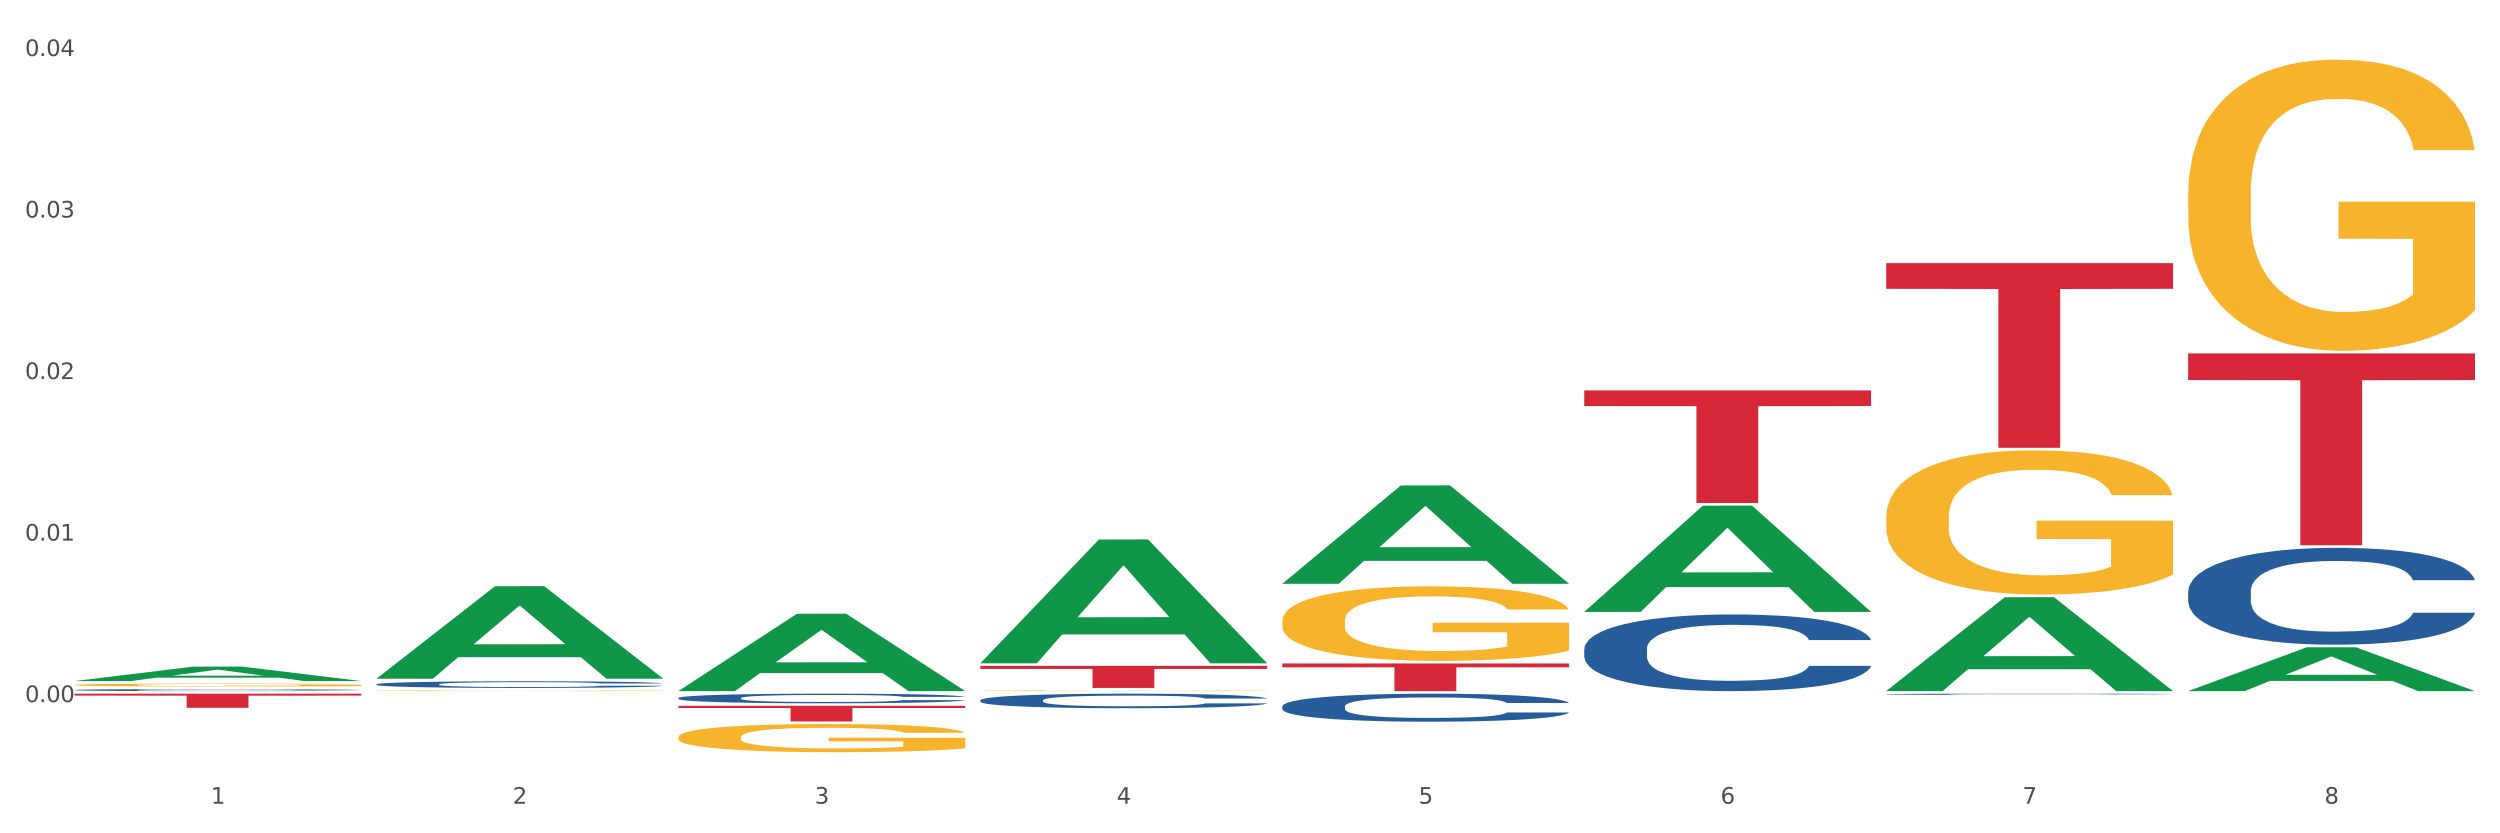 <?xml version="1.0" encoding="utf-8" standalone="no"?>
<!DOCTYPE svg PUBLIC "-//W3C//DTD SVG 1.1//EN"
  "http://www.w3.org/Graphics/SVG/1.1/DTD/svg11.dtd">
<svg xmlns:xlink="http://www.w3.org/1999/xlink" width="1080pt" height="360pt" viewBox="0 0 1080 360" xmlns="http://www.w3.org/2000/svg" version="1.1">
 <rect x="0" y="0" width="1080" height="360" fill="#333333" stroke="none"/>
 <defs>
  <style type="text/css">*{stroke-linejoin: round; stroke-linecap: butt}</style>
 </defs>
 <g id="figure_1">
  <g id="patch_1">
   <path d="M 0 360 
L 1080 360 
L 1080 0 
L 0 0 
z
" style="fill: #ffffff; stroke: #ffffff; stroke-linejoin: miter"/>
  </g>
  <g id="axes_1">
   <g id="matplotlib.axis_1">
    <g id="xtick_1">
     <g id="text_1">
      <!-- 1 -->
      <g style="fill: #4d4d4d" transform="translate(91.082 347.204) scale(0.096 -0.096)">
       <defs>
        <path id="DejaVuSans-31" d="M 794 531 
L 1825 531 
L 1825 4091 
L 703 3866 
L 703 4441 
L 1819 4666 
L 2450 4666 
L 2450 531 
L 3481 531 
L 3481 0 
L 794 0 
L 794 531 
z
" transform="scale(0.016)"/>
       </defs>
       <use xlink:href="#DejaVuSans-31"/>
      </g>
     </g>
    </g>
    <g id="xtick_2">
     <g id="text_2">
      <!-- 2 -->
      <g style="fill: #4d4d4d" transform="translate(221.525 347.204) scale(0.096 -0.096)">
       <defs>
        <path id="DejaVuSans-32" d="M 1228 531 
L 3431 531 
L 3431 0 
L 469 0 
L 469 531 
Q 828 903 1448 1529 
Q 2069 2156 2228 2338 
Q 2531 2678 2651 2914 
Q 2772 3150 2772 3378 
Q 2772 3750 2511 3984 
Q 2250 4219 1831 4219 
Q 1534 4219 1204 4116 
Q 875 4013 500 3803 
L 500 4441 
Q 881 4594 1212 4672 
Q 1544 4750 1819 4750 
Q 2544 4750 2975 4387 
Q 3406 4025 3406 3419 
Q 3406 3131 3298 2873 
Q 3191 2616 2906 2266 
Q 2828 2175 2409 1742 
Q 1991 1309 1228 531 
z
" transform="scale(0.016)"/>
       </defs>
       <use xlink:href="#DejaVuSans-32"/>
      </g>
     </g>
    </g>
    <g id="xtick_3">
     <g id="text_3">
      <!-- 3 -->
      <g style="fill: #4d4d4d" transform="translate(351.968 347.204) scale(0.096 -0.096)">
       <defs>
        <path id="DejaVuSans-33" d="M 2597 2516 
Q 3050 2419 3304 2112 
Q 3559 1806 3559 1356 
Q 3559 666 3084 287 
Q 2609 -91 1734 -91 
Q 1441 -91 1130 -33 
Q 819 25 488 141 
L 488 750 
Q 750 597 1062 519 
Q 1375 441 1716 441 
Q 2309 441 2620 675 
Q 2931 909 2931 1356 
Q 2931 1769 2642 2001 
Q 2353 2234 1838 2234 
L 1294 2234 
L 1294 2753 
L 1863 2753 
Q 2328 2753 2575 2939 
Q 2822 3125 2822 3475 
Q 2822 3834 2567 4026 
Q 2313 4219 1838 4219 
Q 1578 4219 1281 4162 
Q 984 4106 628 3988 
L 628 4550 
Q 988 4650 1302 4700 
Q 1616 4750 1894 4750 
Q 2613 4750 3031 4423 
Q 3450 4097 3450 3541 
Q 3450 3153 3228 2886 
Q 3006 2619 2597 2516 
z
" transform="scale(0.016)"/>
       </defs>
       <use xlink:href="#DejaVuSans-33"/>
      </g>
     </g>
    </g>
    <g id="xtick_4">
     <g id="text_4">
      <!-- 4 -->
      <g style="fill: #4d4d4d" transform="translate(482.412 347.204) scale(0.096 -0.096)">
       <defs>
        <path id="DejaVuSans-34" d="M 2419 4116 
L 825 1625 
L 2419 1625 
L 2419 4116 
z
M 2253 4666 
L 3047 4666 
L 3047 1625 
L 3713 1625 
L 3713 1100 
L 3047 1100 
L 3047 0 
L 2419 0 
L 2419 1100 
L 313 1100 
L 313 1709 
L 2253 4666 
z
" transform="scale(0.016)"/>
       </defs>
       <use xlink:href="#DejaVuSans-34"/>
      </g>
     </g>
    </g>
    <g id="xtick_5">
     <g id="text_5">
      <!-- 5 -->
      <g style="fill: #4d4d4d" transform="translate(612.855 347.204) scale(0.096 -0.096)">
       <defs>
        <path id="DejaVuSans-35" d="M 691 4666 
L 3169 4666 
L 3169 4134 
L 1269 4134 
L 1269 2991 
Q 1406 3038 1543 3061 
Q 1681 3084 1819 3084 
Q 2600 3084 3056 2656 
Q 3513 2228 3513 1497 
Q 3513 744 3044 326 
Q 2575 -91 1722 -91 
Q 1428 -91 1123 -41 
Q 819 9 494 109 
L 494 744 
Q 775 591 1075 516 
Q 1375 441 1709 441 
Q 2250 441 2565 725 
Q 2881 1009 2881 1497 
Q 2881 1984 2565 2268 
Q 2250 2553 1709 2553 
Q 1456 2553 1204 2497 
Q 953 2441 691 2322 
L 691 4666 
z
" transform="scale(0.016)"/>
       </defs>
       <use xlink:href="#DejaVuSans-35"/>
      </g>
     </g>
    </g>
    <g id="xtick_6">
     <g id="text_6">
      <!-- 6 -->
      <g style="fill: #4d4d4d" transform="translate(743.299 347.204) scale(0.096 -0.096)">
       <defs>
        <path id="DejaVuSans-36" d="M 2113 2584 
Q 1688 2584 1439 2293 
Q 1191 2003 1191 1497 
Q 1191 994 1439 701 
Q 1688 409 2113 409 
Q 2538 409 2786 701 
Q 3034 994 3034 1497 
Q 3034 2003 2786 2293 
Q 2538 2584 2113 2584 
z
M 3366 4563 
L 3366 3988 
Q 3128 4100 2886 4159 
Q 2644 4219 2406 4219 
Q 1781 4219 1451 3797 
Q 1122 3375 1075 2522 
Q 1259 2794 1537 2939 
Q 1816 3084 2150 3084 
Q 2853 3084 3261 2657 
Q 3669 2231 3669 1497 
Q 3669 778 3244 343 
Q 2819 -91 2113 -91 
Q 1303 -91 875 529 
Q 447 1150 447 2328 
Q 447 3434 972 4092 
Q 1497 4750 2381 4750 
Q 2619 4750 2861 4703 
Q 3103 4656 3366 4563 
z
" transform="scale(0.016)"/>
       </defs>
       <use xlink:href="#DejaVuSans-36"/>
      </g>
     </g>
    </g>
    <g id="xtick_7">
     <g id="text_7">
      <!-- 7 -->
      <g style="fill: #4d4d4d" transform="translate(873.742 347.204) scale(0.096 -0.096)">
       <defs>
        <path id="DejaVuSans-37" d="M 525 4666 
L 3525 4666 
L 3525 4397 
L 1831 0 
L 1172 0 
L 2766 4134 
L 525 4134 
L 525 4666 
z
" transform="scale(0.016)"/>
       </defs>
       <use xlink:href="#DejaVuSans-37"/>
      </g>
     </g>
    </g>
    <g id="xtick_8">
     <g id="text_8">
      <!-- 8 -->
      <g style="fill: #4d4d4d" transform="translate(1004.185 347.204) scale(0.096 -0.096)">
       <defs>
        <path id="DejaVuSans-38" d="M 2034 2216 
Q 1584 2216 1326 1975 
Q 1069 1734 1069 1313 
Q 1069 891 1326 650 
Q 1584 409 2034 409 
Q 2484 409 2743 651 
Q 3003 894 3003 1313 
Q 3003 1734 2745 1975 
Q 2488 2216 2034 2216 
z
M 1403 2484 
Q 997 2584 770 2862 
Q 544 3141 544 3541 
Q 544 4100 942 4425 
Q 1341 4750 2034 4750 
Q 2731 4750 3128 4425 
Q 3525 4100 3525 3541 
Q 3525 3141 3298 2862 
Q 3072 2584 2669 2484 
Q 3125 2378 3379 2068 
Q 3634 1759 3634 1313 
Q 3634 634 3220 271 
Q 2806 -91 2034 -91 
Q 1263 -91 848 271 
Q 434 634 434 1313 
Q 434 1759 690 2068 
Q 947 2378 1403 2484 
z
M 1172 3481 
Q 1172 3119 1398 2916 
Q 1625 2713 2034 2713 
Q 2441 2713 2670 2916 
Q 2900 3119 2900 3481 
Q 2900 3844 2670 4047 
Q 2441 4250 2034 4250 
Q 1625 4250 1398 4047 
Q 1172 3844 1172 3481 
z
" transform="scale(0.016)"/>
       </defs>
       <use xlink:href="#DejaVuSans-38"/>
      </g>
     </g>
    </g>
    <g id="xtick_9"/>
    <g id="xtick_10"/>
    <g id="xtick_11"/>
    <g id="xtick_12"/>
    <g id="xtick_13"/>
    <g id="xtick_14"/>
    <g id="xtick_15"/>
   </g>
   <g id="matplotlib.axis_2">
    <g id="ytick_1">
     <g id="text_9">
      <!-- 0.00 -->
      <g style="fill: #4d4d4d" transform="translate(10.8 303.312) scale(0.096 -0.096)">
       <defs>
        <path id="DejaVuSans-30" d="M 2034 4250 
Q 1547 4250 1301 3770 
Q 1056 3291 1056 2328 
Q 1056 1369 1301 889 
Q 1547 409 2034 409 
Q 2525 409 2770 889 
Q 3016 1369 3016 2328 
Q 3016 3291 2770 3770 
Q 2525 4250 2034 4250 
z
M 2034 4750 
Q 2819 4750 3233 4129 
Q 3647 3509 3647 2328 
Q 3647 1150 3233 529 
Q 2819 -91 2034 -91 
Q 1250 -91 836 529 
Q 422 1150 422 2328 
Q 422 3509 836 4129 
Q 1250 4750 2034 4750 
z
" transform="scale(0.016)"/>
        <path id="DejaVuSans-2e" d="M 684 794 
L 1344 794 
L 1344 0 
L 684 0 
L 684 794 
z
" transform="scale(0.016)"/>
       </defs>
       <use xlink:href="#DejaVuSans-30"/>
       <use xlink:href="#DejaVuSans-2e" transform="translate(63.623 0)"/>
       <use xlink:href="#DejaVuSans-30" transform="translate(95.41 0)"/>
       <use xlink:href="#DejaVuSans-30" transform="translate(159.033 0)"/>
      </g>
     </g>
    </g>
    <g id="ytick_2">
     <g id="text_10">
      <!-- 0.01 -->
      <g style="fill: #4d4d4d" transform="translate(10.8 233.533) scale(0.096 -0.096)">
       <use xlink:href="#DejaVuSans-30"/>
       <use xlink:href="#DejaVuSans-2e" transform="translate(63.623 0)"/>
       <use xlink:href="#DejaVuSans-30" transform="translate(95.41 0)"/>
       <use xlink:href="#DejaVuSans-31" transform="translate(159.033 0)"/>
      </g>
     </g>
    </g>
    <g id="ytick_3">
     <g id="text_11">
      <!-- 0.02 -->
      <g style="fill: #4d4d4d" transform="translate(10.8 163.754) scale(0.096 -0.096)">
       <use xlink:href="#DejaVuSans-30"/>
       <use xlink:href="#DejaVuSans-2e" transform="translate(63.623 0)"/>
       <use xlink:href="#DejaVuSans-30" transform="translate(95.41 0)"/>
       <use xlink:href="#DejaVuSans-32" transform="translate(159.033 0)"/>
      </g>
     </g>
    </g>
    <g id="ytick_4">
     <g id="text_12">
      <!-- 0.03 -->
      <g style="fill: #4d4d4d" transform="translate(10.8 93.975) scale(0.096 -0.096)">
       <use xlink:href="#DejaVuSans-30"/>
       <use xlink:href="#DejaVuSans-2e" transform="translate(63.623 0)"/>
       <use xlink:href="#DejaVuSans-30" transform="translate(95.41 0)"/>
       <use xlink:href="#DejaVuSans-33" transform="translate(159.033 0)"/>
      </g>
     </g>
    </g>
    <g id="ytick_5">
     <g id="text_13">
      <!-- 0.04 -->
      <g style="fill: #4d4d4d" transform="translate(10.8 24.196) scale(0.096 -0.096)">
       <use xlink:href="#DejaVuSans-30"/>
       <use xlink:href="#DejaVuSans-2e" transform="translate(63.623 0)"/>
       <use xlink:href="#DejaVuSans-30" transform="translate(95.41 0)"/>
       <use xlink:href="#DejaVuSans-34" transform="translate(159.033 0)"/>
      </g>
     </g>
    </g>
    <g id="ytick_6"/>
    <g id="ytick_7"/>
    <g id="ytick_8"/>
    <g id="ytick_9"/>
    <g id="ytick_10"/>
   </g>
   <g id="PolyCollection_1">
    <path d="M 32.175 294.205 
L 32.303 294.199 
L 83.404 287.987 
L 104.611 287.981 
L 156.096 294.217 
L 131.567 294.217 
L 120.453 292.765 
L 67.691 292.765 
L 67.307 292.788 
L 56.576 294.217 
L 32.175 294.217 
L 32.175 294.205 
L 74.334 291.898 
L 113.81 291.892 
L 94.263 289.31 
L 94.008 289.299 
L 93.752 289.316 
L 74.206 291.892 
L 74.334 291.898 
L 32.175 294.205 
z
" clip-path="url(#p61434391f9)" style="fill: #109648"/>
    <path d="M 423.505 298.422 
L 423.651 298.421 
L 423.651 298.412 
L 423.944 298.405 
L 425.407 298.386 
L 427.602 298.37 
L 429.211 298.362 
L 430.82 298.355 
L 432.722 298.349 
L 435.063 298.342 
L 439.306 298.332 
L 441.94 298.326 
L 445.158 298.321 
L 451.011 298.313 
L 455.254 298.308 
L 459.643 298.305 
L 466.812 298.3 
L 471.494 298.298 
L 476.468 298.297 
L 482.467 298.296 
L 487.002 298.295 
L 496.951 298.296 
L 505.437 298.298 
L 509.533 298.3 
L 514.8 298.303 
L 517.58 298.305 
L 522.115 298.309 
L 526.797 298.314 
L 530.016 298.319 
L 534.844 298.327 
L 538.502 298.336 
L 541.867 298.346 
L 543.622 298.353 
L 544.939 298.36 
L 546.11 298.368 
L 547.28 298.38 
L 520.945 298.38 
L 519.921 298.371 
L 518.312 298.363 
L 515.971 298.355 
L 513.922 298.35 
L 510.411 298.344 
L 507.192 298.34 
L 503.827 298.337 
L 499.731 298.334 
L 496.512 298.333 
L 491.976 298.332 
L 483.052 298.333 
L 477.053 298.334 
L 472.957 298.337 
L 470.323 298.339 
L 467.982 298.342 
L 465.349 298.345 
L 462.276 298.35 
L 460.082 298.355 
L 457.887 298.361 
L 456.131 298.367 
L 454.522 298.374 
L 453.205 298.382 
L 452.181 298.389 
L 451.303 298.399 
L 450.572 298.415 
L 450.572 298.449 
L 450.864 298.457 
L 451.596 298.467 
L 452.474 298.475 
L 453.937 298.484 
L 455.254 298.49 
L 457.741 298.499 
L 460.521 298.507 
L 462.715 298.511 
L 464.91 298.515 
L 468.714 298.521 
L 472.957 298.525 
L 476.614 298.528 
L 481.589 298.531 
L 484.954 298.532 
L 487.88 298.532 
L 495.049 298.532 
L 500.17 298.531 
L 505.875 298.53 
L 510.265 298.527 
L 513.922 298.525 
L 518.019 298.52 
L 520.652 298.516 
L 520.652 298.464 
L 488.465 298.463 
L 488.465 298.429 
L 547.426 298.429 
L 547.426 298.531 
L 544.939 298.536 
L 542.159 298.541 
L 539.233 298.545 
L 534.844 298.55 
L 529.577 298.555 
L 524.895 298.559 
L 519.921 298.562 
L 514.069 298.564 
L 506.461 298.567 
L 501.779 298.568 
L 495.927 298.569 
L 489.05 298.569 
L 483.052 298.568 
L 477.2 298.567 
L 471.055 298.565 
L 465.056 298.562 
L 460.521 298.558 
L 455.985 298.554 
L 451.157 298.549 
L 447.353 298.544 
L 444.427 298.54 
L 441.208 298.534 
L 437.697 298.526 
L 435.063 298.52 
L 432.722 298.513 
L 430.235 298.504 
L 428.48 298.496 
L 426.724 298.486 
L 425.7 298.479 
L 424.529 298.468 
L 423.651 298.452 
L 423.505 298.422 
z
" clip-path="url(#p61434391f9)" style="fill: #f7b32b"/>
    <path d="M 553.949 268.189 
L 554.095 268.16 
L 554.095 267.101 
L 554.388 266.188 
L 555.851 263.982 
L 558.045 262.157 
L 559.655 261.186 
L 561.264 260.392 
L 563.166 259.597 
L 565.507 258.773 
L 569.75 257.567 
L 572.383 256.949 
L 575.602 256.302 
L 581.454 255.36 
L 585.697 254.83 
L 590.086 254.389 
L 597.255 253.859 
L 601.937 253.624 
L 606.911 253.447 
L 612.91 253.33 
L 617.445 253.3 
L 627.394 253.389 
L 635.88 253.653 
L 639.977 253.859 
L 645.244 254.213 
L 648.023 254.448 
L 652.559 254.919 
L 657.241 255.537 
L 660.459 256.066 
L 665.287 257.067 
L 668.945 258.067 
L 672.31 259.303 
L 674.066 260.156 
L 675.383 260.951 
L 676.553 261.863 
L 677.724 263.305 
L 651.388 263.305 
L 650.364 262.275 
L 648.755 261.304 
L 646.414 260.362 
L 644.366 259.774 
L 640.854 259.038 
L 637.636 258.567 
L 634.271 258.214 
L 630.174 257.92 
L 626.955 257.773 
L 622.42 257.655 
L 613.495 257.685 
L 607.497 257.92 
L 603.4 258.214 
L 600.767 258.479 
L 598.426 258.773 
L 595.792 259.185 
L 592.72 259.803 
L 590.525 260.362 
L 588.331 261.069 
L 586.575 261.775 
L 584.965 262.599 
L 583.649 263.481 
L 582.625 264.394 
L 581.747 265.512 
L 581.015 267.365 
L 581.015 271.397 
L 581.308 272.309 
L 582.039 273.515 
L 582.917 274.427 
L 584.38 275.516 
L 585.697 276.252 
L 588.184 277.311 
L 590.964 278.194 
L 593.159 278.753 
L 595.353 279.224 
L 599.157 279.871 
L 603.4 280.401 
L 607.058 280.724 
L 612.032 281.019 
L 615.397 281.136 
L 618.323 281.195 
L 625.492 281.195 
L 630.613 281.107 
L 636.319 280.901 
L 640.708 280.636 
L 644.366 280.312 
L 648.462 279.783 
L 651.096 279.283 
L 651.096 273.133 
L 618.908 273.103 
L 618.908 269.013 
L 677.87 269.013 
L 677.87 281.019 
L 675.383 281.637 
L 672.603 282.196 
L 669.677 282.696 
L 665.287 283.314 
L 660.02 283.902 
L 655.339 284.314 
L 650.364 284.667 
L 644.512 284.991 
L 636.904 285.285 
L 632.222 285.403 
L 626.37 285.491 
L 619.494 285.521 
L 613.495 285.462 
L 607.643 285.315 
L 601.498 285.05 
L 595.5 284.667 
L 590.964 284.285 
L 586.429 283.814 
L 581.6 283.196 
L 577.796 282.608 
L 574.87 282.078 
L 571.652 281.401 
L 568.14 280.518 
L 565.507 279.724 
L 563.166 278.9 
L 560.679 277.841 
L 558.923 276.929 
L 557.167 275.781 
L 556.143 274.928 
L 554.973 273.604 
L 554.095 271.75 
L 553.949 268.189 
z
" clip-path="url(#p61434391f9)" style="fill: #f7b32b"/>
    <path d="M 814.835 223.346 
L 814.982 223.289 
L 814.982 221.24 
L 815.274 219.476 
L 816.737 215.207 
L 818.932 211.679 
L 820.541 209.801 
L 822.151 208.264 
L 824.053 206.727 
L 826.394 205.134 
L 830.636 202.8 
L 833.27 201.605 
L 836.489 200.353 
L 842.341 198.532 
L 846.584 197.508 
L 850.973 196.654 
L 858.142 195.629 
L 862.824 195.174 
L 867.798 194.833 
L 873.797 194.605 
L 878.332 194.548 
L 888.281 194.719 
L 896.767 195.231 
L 900.863 195.629 
L 906.13 196.312 
L 908.91 196.768 
L 913.446 197.678 
L 918.127 198.873 
L 921.346 199.898 
L 926.174 201.833 
L 929.832 203.768 
L 933.197 206.158 
L 934.953 207.809 
L 936.269 209.345 
L 937.44 211.11 
L 938.61 213.898 
L 912.275 213.898 
L 911.251 211.906 
L 909.642 210.028 
L 907.301 208.207 
L 905.253 207.069 
L 901.741 205.646 
L 898.522 204.735 
L 895.157 204.052 
L 891.061 203.483 
L 887.842 203.199 
L 883.307 202.971 
L 874.382 203.028 
L 868.383 203.483 
L 864.287 204.052 
L 861.653 204.565 
L 859.312 205.134 
L 856.679 205.931 
L 853.606 207.126 
L 851.412 208.207 
L 849.217 209.573 
L 847.462 210.939 
L 845.852 212.532 
L 844.536 214.24 
L 843.511 216.004 
L 842.634 218.167 
L 841.902 221.752 
L 841.902 229.549 
L 842.195 231.314 
L 842.926 233.647 
L 843.804 235.411 
L 845.267 237.517 
L 846.584 238.94 
L 849.071 240.989 
L 851.851 242.696 
L 854.045 243.777 
L 856.24 244.688 
L 860.044 245.94 
L 864.287 246.964 
L 867.944 247.59 
L 872.919 248.16 
L 876.284 248.387 
L 879.21 248.501 
L 886.379 248.501 
L 891.5 248.33 
L 897.206 247.932 
L 901.595 247.42 
L 905.253 246.794 
L 909.349 245.769 
L 911.983 244.802 
L 911.983 232.907 
L 879.795 232.85 
L 879.795 224.939 
L 938.757 224.939 
L 938.757 248.16 
L 936.269 249.355 
L 933.49 250.436 
L 930.563 251.404 
L 926.174 252.599 
L 920.907 253.737 
L 916.225 254.534 
L 911.251 255.217 
L 905.399 255.843 
L 897.791 256.412 
L 893.109 256.639 
L 887.257 256.81 
L 880.38 256.867 
L 874.382 256.753 
L 868.53 256.469 
L 862.385 255.957 
L 856.386 255.217 
L 851.851 254.477 
L 847.315 253.566 
L 842.487 252.371 
L 838.683 251.233 
L 835.757 250.208 
L 832.538 248.899 
L 829.027 247.192 
L 826.394 245.655 
L 824.053 244.062 
L 821.565 242.013 
L 819.81 240.249 
L 818.054 238.029 
L 817.03 236.379 
L 815.86 233.818 
L 814.982 230.232 
L 814.835 223.346 
z
" clip-path="url(#p61434391f9)" style="fill: #f7b32b"/>
    <path d="M 945.279 152.673 
L 1069.2 152.673 
L 1069.2 164.192 
L 1020.454 164.27 
L 1020.454 235.564 
L 993.731 235.564 
L 993.731 164.27 
L 945.279 164.192 
L 945.279 152.751 
L 945.279 152.673 
z
" clip-path="url(#p61434391f9)" style="fill: #d62839"/>
    <path d="M 684.392 168.659 
L 808.313 168.659 
L 808.313 175.42 
L 759.567 175.466 
L 759.567 217.309 
L 732.845 217.309 
L 732.845 175.466 
L 684.392 175.42 
L 684.392 168.705 
L 684.392 168.659 
z
" clip-path="url(#p61434391f9)" style="fill: #d62839"/>
    <path d="M 553.949 286.616 
L 677.87 286.616 
L 677.87 288.277 
L 629.124 288.288 
L 629.124 298.569 
L 602.401 298.569 
L 602.401 288.288 
L 553.949 288.277 
L 553.949 286.627 
L 553.949 286.616 
z
" clip-path="url(#p61434391f9)" style="fill: #d62839"/>
    <path d="M 423.505 287.658 
L 547.426 287.658 
L 547.426 288.984 
L 498.68 288.993 
L 498.68 297.2 
L 471.958 297.2 
L 471.958 288.993 
L 423.505 288.984 
L 423.505 287.667 
L 423.505 287.658 
z
" clip-path="url(#p61434391f9)" style="fill: #d62839"/>
    <path d="M 293.062 304.917 
L 416.983 304.917 
L 416.983 305.857 
L 368.237 305.863 
L 368.237 311.68 
L 341.514 311.68 
L 341.514 305.863 
L 293.062 305.857 
L 293.062 304.924 
L 293.062 304.917 
z
" clip-path="url(#p61434391f9)" style="fill: #d62839"/>
    <path d="M 32.175 299.665 
L 156.096 299.665 
L 156.096 300.511 
L 107.35 300.517 
L 107.35 305.756 
L 80.628 305.756 
L 80.628 300.517 
L 32.175 300.511 
L 32.175 299.67 
L 32.175 299.665 
z
" clip-path="url(#p61434391f9)" style="fill: #d62839"/>
    <path d="M 945.279 83.9 
L 945.425 83.785 
L 945.425 79.649 
L 945.718 76.087 
L 947.181 67.469 
L 949.375 60.345 
L 950.985 56.553 
L 952.594 53.451 
L 954.496 50.349 
L 956.837 47.131 
L 961.08 42.42 
L 963.713 40.007 
L 966.932 37.48 
L 972.784 33.803 
L 977.027 31.734 
L 981.416 30.011 
L 988.585 27.943 
L 993.267 27.023 
L 998.242 26.334 
L 1004.24 25.874 
L 1008.776 25.759 
L 1018.724 26.104 
L 1027.21 27.138 
L 1031.307 27.943 
L 1036.574 29.321 
L 1039.354 30.241 
L 1043.889 32.079 
L 1048.571 34.492 
L 1051.79 36.56 
L 1056.618 40.467 
L 1060.275 44.374 
L 1063.64 49.2 
L 1065.396 52.532 
L 1066.713 55.634 
L 1067.883 59.196 
L 1069.054 64.826 
L 1042.719 64.826 
L 1041.694 60.805 
L 1040.085 57.013 
L 1037.744 53.336 
L 1035.696 51.038 
L 1032.185 48.165 
L 1028.966 46.327 
L 1025.601 44.948 
L 1021.504 43.799 
L 1018.285 43.225 
L 1013.75 42.765 
L 1004.825 42.88 
L 998.827 43.799 
L 994.73 44.948 
L 992.097 45.982 
L 989.756 47.131 
L 987.122 48.74 
L 984.05 51.153 
L 981.855 53.336 
L 979.661 56.094 
L 977.905 58.851 
L 976.296 62.069 
L 974.979 65.516 
L 973.955 69.078 
L 973.077 73.444 
L 972.345 80.683 
L 972.345 96.425 
L 972.638 99.987 
L 973.37 104.698 
L 974.247 108.26 
L 975.71 112.511 
L 977.027 115.383 
L 979.514 119.52 
L 982.294 122.967 
L 984.489 125.15 
L 986.683 126.989 
L 990.487 129.517 
L 994.73 131.585 
L 998.388 132.849 
L 1003.362 133.998 
L 1006.727 134.457 
L 1009.653 134.687 
L 1016.822 134.687 
L 1021.943 134.342 
L 1027.649 133.538 
L 1032.038 132.504 
L 1035.696 131.24 
L 1039.792 129.172 
L 1042.426 127.218 
L 1042.426 103.204 
L 1010.239 103.089 
L 1010.239 87.117 
L 1069.2 87.117 
L 1069.2 133.998 
L 1066.713 136.411 
L 1063.933 138.594 
L 1061.007 140.547 
L 1056.618 142.96 
L 1051.351 145.258 
L 1046.669 146.867 
L 1041.694 148.246 
L 1035.842 149.51 
L 1028.234 150.659 
L 1023.553 151.118 
L 1017.7 151.463 
L 1010.824 151.578 
L 1004.825 151.348 
L 998.973 150.773 
L 992.828 149.739 
L 986.83 148.246 
L 982.294 146.752 
L 977.759 144.913 
L 972.931 142.5 
L 969.127 140.202 
L 966.201 138.134 
L 962.982 135.491 
L 959.47 132.044 
L 956.837 128.942 
L 954.496 125.725 
L 952.009 121.588 
L 950.253 118.026 
L 948.498 113.545 
L 947.473 110.213 
L 946.303 105.042 
L 945.425 97.803 
L 945.279 83.9 
z
" clip-path="url(#p61434391f9)" style="fill: #f7b32b"/>
    <path d="M 32.175 295.899 
L 32.321 295.898 
L 32.321 295.856 
L 32.614 295.82 
L 34.077 295.733 
L 36.272 295.661 
L 37.881 295.623 
L 39.49 295.592 
L 41.392 295.56 
L 43.733 295.528 
L 47.976 295.48 
L 50.61 295.456 
L 53.828 295.43 
L 59.681 295.393 
L 63.923 295.372 
L 68.313 295.355 
L 75.482 295.334 
L 80.163 295.325 
L 85.138 295.318 
L 91.136 295.313 
L 95.672 295.312 
L 105.621 295.316 
L 114.106 295.326 
L 118.203 295.334 
L 123.47 295.348 
L 126.25 295.357 
L 130.785 295.376 
L 135.467 295.4 
L 138.686 295.421 
L 143.514 295.461 
L 147.172 295.5 
L 150.537 295.549 
L 152.292 295.582 
L 153.609 295.614 
L 154.779 295.65 
L 155.95 295.707 
L 129.615 295.707 
L 128.591 295.666 
L 126.981 295.628 
L 124.64 295.591 
L 122.592 295.567 
L 119.081 295.538 
L 115.862 295.52 
L 112.497 295.506 
L 108.4 295.494 
L 105.182 295.488 
L 100.646 295.484 
L 91.722 295.485 
L 85.723 295.494 
L 81.626 295.506 
L 78.993 295.516 
L 76.652 295.528 
L 74.019 295.544 
L 70.946 295.569 
L 68.752 295.591 
L 66.557 295.618 
L 64.801 295.646 
L 63.192 295.679 
L 61.875 295.714 
L 60.851 295.749 
L 59.973 295.794 
L 59.242 295.867 
L 59.242 296.026 
L 59.534 296.062 
L 60.266 296.109 
L 61.144 296.145 
L 62.607 296.188 
L 63.923 296.217 
L 66.411 296.259 
L 69.19 296.294 
L 71.385 296.316 
L 73.58 296.334 
L 77.384 296.36 
L 81.626 296.381 
L 85.284 296.393 
L 90.259 296.405 
L 93.624 296.41 
L 96.55 296.412 
L 103.719 296.412 
L 108.839 296.408 
L 114.545 296.4 
L 118.934 296.39 
L 122.592 296.377 
L 126.689 296.356 
L 129.322 296.337 
L 129.322 296.094 
L 97.135 296.093 
L 97.135 295.932 
L 156.096 295.932 
L 156.096 296.405 
L 153.609 296.429 
L 150.829 296.451 
L 147.903 296.471 
L 143.514 296.495 
L 138.247 296.519 
L 133.565 296.535 
L 128.591 296.549 
L 122.738 296.562 
L 115.131 296.573 
L 110.449 296.578 
L 104.596 296.581 
L 97.72 296.582 
L 91.722 296.58 
L 85.869 296.574 
L 79.724 296.564 
L 73.726 296.549 
L 69.19 296.534 
L 64.655 296.515 
L 59.827 296.491 
L 56.023 296.468 
L 53.097 296.447 
L 49.878 296.42 
L 46.367 296.385 
L 43.733 296.354 
L 41.392 296.321 
L 38.905 296.28 
L 37.149 296.244 
L 35.394 296.198 
L 34.37 296.165 
L 33.199 296.113 
L 32.321 296.04 
L 32.175 295.899 
z
" clip-path="url(#p61434391f9)" style="fill: #f7b32b"/>
    <path d="M 32.175 298.078 
L 32.321 298.078 
L 32.321 298.055 
L 32.761 298.024 
L 34.372 297.967 
L 36.423 297.924 
L 39.938 297.873 
L 41.843 297.852 
L 44.333 297.829 
L 49.46 297.79 
L 55.319 297.758 
L 59.42 297.74 
L 62.496 297.729 
L 69.381 297.708 
L 73.336 297.699 
L 77.437 297.692 
L 80.953 297.687 
L 86.812 297.681 
L 91.499 297.679 
L 96.919 297.678 
L 101.46 297.679 
L 107.465 297.682 
L 116.254 297.692 
L 119.623 297.698 
L 124.164 297.707 
L 128.851 297.72 
L 132.66 297.733 
L 137.054 297.752 
L 141.595 297.777 
L 145.989 297.807 
L 149.065 297.836 
L 151.555 297.866 
L 153.753 297.903 
L 155.364 297.942 
L 156.096 297.976 
L 129.291 297.976 
L 128.558 297.946 
L 127.093 297.913 
L 125.629 297.891 
L 124.017 297.873 
L 121.527 297.853 
L 119.33 297.84 
L 115.668 297.825 
L 112.299 297.815 
L 109.516 297.809 
L 106.147 297.804 
L 98.969 297.799 
L 93.843 297.799 
L 90.62 297.801 
L 86.665 297.805 
L 83.296 297.811 
L 79.341 297.82 
L 76.265 297.831 
L 73.189 297.845 
L 71.431 297.855 
L 68.795 297.873 
L 67.037 297.887 
L 64.693 297.912 
L 63.375 297.93 
L 61.031 297.977 
L 60.006 298.011 
L 59.567 298.034 
L 59.274 298.06 
L 59.274 298.187 
L 60.152 298.244 
L 60.885 298.269 
L 62.057 298.296 
L 64.254 298.332 
L 67.476 298.367 
L 70.845 298.392 
L 73.629 298.408 
L 76.265 298.419 
L 78.902 298.428 
L 82.124 298.436 
L 84.761 298.441 
L 88.716 298.446 
L 93.403 298.449 
L 97.065 298.449 
L 104.536 298.444 
L 107.905 298.44 
L 111.127 298.435 
L 114.643 298.426 
L 117.426 298.416 
L 119.037 298.409 
L 121.674 298.393 
L 123.724 298.377 
L 125.482 298.358 
L 126.654 298.342 
L 127.972 298.318 
L 128.998 298.29 
L 129.291 298.275 
L 156.096 298.275 
L 155.51 298.305 
L 154.485 298.333 
L 152.434 298.371 
L 150.823 298.393 
L 148.333 298.42 
L 145.696 298.443 
L 142.034 298.468 
L 138.665 298.487 
L 135.15 298.503 
L 131.341 298.518 
L 124.457 298.538 
L 121.967 298.544 
L 116.693 298.553 
L 112.592 298.559 
L 106.586 298.565 
L 100.434 298.568 
L 93.989 298.569 
L 88.276 298.567 
L 81.978 298.562 
L 78.023 298.558 
L 73.629 298.55 
L 68.502 298.539 
L 63.668 298.525 
L 59.127 298.509 
L 54.879 298.49 
L 50.924 298.469 
L 45.798 298.434 
L 41.989 298.4 
L 39.206 298.368 
L 37.302 298.341 
L 35.398 298.307 
L 34.372 298.283 
L 32.761 298.226 
L 32.175 298.174 
L 32.175 298.078 
z
" clip-path="url(#p61434391f9)" style="fill: #255c99"/>
    <path d="M 162.618 295.601 
L 162.765 295.598 
L 162.765 295.525 
L 163.204 295.426 
L 164.816 295.243 
L 166.866 295.104 
L 170.382 294.942 
L 172.286 294.874 
L 174.776 294.798 
L 179.903 294.675 
L 185.762 294.57 
L 189.863 294.513 
L 192.94 294.476 
L 199.824 294.411 
L 203.779 294.382 
L 207.88 294.358 
L 211.396 294.343 
L 217.255 294.324 
L 221.942 294.317 
L 227.362 294.314 
L 231.903 294.317 
L 237.909 294.327 
L 246.697 294.358 
L 250.066 294.377 
L 254.607 294.408 
L 259.295 294.45 
L 263.103 294.492 
L 267.497 294.552 
L 272.038 294.63 
L 276.433 294.73 
L 279.509 294.821 
L 281.999 294.918 
L 284.196 295.036 
L 285.807 295.164 
L 286.54 295.271 
L 259.734 295.271 
L 259.002 295.175 
L 257.537 295.07 
L 256.072 294.999 
L 254.461 294.942 
L 251.971 294.876 
L 249.773 294.835 
L 246.111 294.785 
L 242.742 294.753 
L 239.959 294.735 
L 236.59 294.719 
L 229.413 294.704 
L 224.286 294.704 
L 221.064 294.709 
L 217.109 294.722 
L 213.74 294.74 
L 209.785 294.772 
L 206.709 294.806 
L 203.633 294.85 
L 201.875 294.882 
L 199.238 294.939 
L 197.48 294.986 
L 195.137 295.067 
L 193.818 295.125 
L 191.475 295.274 
L 190.449 295.384 
L 190.01 295.46 
L 189.717 295.544 
L 189.717 295.952 
L 190.596 296.135 
L 191.328 296.213 
L 192.5 296.302 
L 194.697 296.417 
L 197.92 296.53 
L 201.289 296.611 
L 204.072 296.661 
L 206.709 296.697 
L 209.345 296.726 
L 212.568 296.752 
L 215.204 296.768 
L 219.159 296.784 
L 223.847 296.791 
L 227.509 296.791 
L 234.979 296.778 
L 238.348 296.765 
L 241.571 296.747 
L 245.086 296.718 
L 247.869 296.687 
L 249.48 296.663 
L 252.117 296.614 
L 254.168 296.561 
L 255.926 296.501 
L 257.097 296.449 
L 258.416 296.37 
L 259.441 296.281 
L 259.734 296.234 
L 286.54 296.234 
L 285.954 296.328 
L 284.928 296.42 
L 282.878 296.543 
L 281.266 296.614 
L 278.776 296.7 
L 276.14 296.773 
L 272.478 296.854 
L 269.109 296.914 
L 265.593 296.967 
L 261.785 297.014 
L 254.9 297.079 
L 252.41 297.097 
L 247.137 297.129 
L 243.035 297.147 
L 237.03 297.166 
L 230.878 297.176 
L 224.433 297.179 
L 218.72 297.173 
L 212.421 297.158 
L 208.466 297.142 
L 204.072 297.118 
L 198.945 297.082 
L 194.111 297.037 
L 189.571 296.985 
L 185.323 296.925 
L 181.368 296.857 
L 176.241 296.744 
L 172.432 296.634 
L 169.649 296.532 
L 167.745 296.446 
L 165.841 296.336 
L 164.816 296.26 
L 163.204 296.077 
L 162.618 295.907 
L 162.618 295.601 
z
" clip-path="url(#p61434391f9)" style="fill: #255c99"/>
    <path d="M 293.062 301.532 
L 293.208 301.529 
L 293.208 301.422 
L 293.648 301.278 
L 295.259 301.012 
L 297.31 300.811 
L 300.825 300.576 
L 302.729 300.477 
L 305.22 300.367 
L 310.346 300.188 
L 316.205 300.037 
L 320.307 299.953 
L 323.383 299.9 
L 330.267 299.805 
L 334.222 299.763 
L 338.324 299.729 
L 341.839 299.706 
L 347.698 299.68 
L 352.386 299.668 
L 357.806 299.665 
L 362.346 299.668 
L 368.352 299.684 
L 377.141 299.729 
L 380.51 299.756 
L 385.051 299.801 
L 389.738 299.862 
L 393.546 299.923 
L 397.941 300.01 
L 402.482 300.124 
L 406.876 300.268 
L 409.952 300.401 
L 412.442 300.542 
L 414.639 300.712 
L 416.251 300.898 
L 416.983 301.054 
L 390.177 301.054 
L 389.445 300.914 
L 387.98 300.762 
L 386.515 300.659 
L 384.904 300.576 
L 382.414 300.481 
L 380.217 300.42 
L 376.555 300.348 
L 373.186 300.302 
L 370.403 300.276 
L 367.034 300.253 
L 359.856 300.23 
L 354.729 300.23 
L 351.507 300.238 
L 347.552 300.257 
L 344.183 300.283 
L 340.228 300.329 
L 337.152 300.378 
L 334.076 300.443 
L 332.318 300.488 
L 329.682 300.572 
L 327.924 300.64 
L 325.58 300.758 
L 324.262 300.841 
L 321.918 301.058 
L 320.893 301.217 
L 320.453 301.327 
L 320.16 301.449 
L 320.16 302.041 
L 321.039 302.307 
L 321.772 302.421 
L 322.944 302.55 
L 325.141 302.717 
L 328.363 302.88 
L 331.732 302.998 
L 334.515 303.07 
L 337.152 303.123 
L 339.789 303.165 
L 343.011 303.203 
L 345.648 303.226 
L 349.603 303.248 
L 354.29 303.26 
L 357.952 303.26 
L 365.422 303.241 
L 368.791 303.222 
L 372.014 303.195 
L 375.529 303.154 
L 378.313 303.108 
L 379.924 303.074 
L 382.56 303.002 
L 384.611 302.926 
L 386.369 302.838 
L 387.541 302.763 
L 388.859 302.649 
L 389.884 302.52 
L 390.177 302.451 
L 416.983 302.451 
L 416.397 302.588 
L 415.372 302.721 
L 413.321 302.899 
L 411.71 303.002 
L 409.22 303.127 
L 406.583 303.233 
L 402.921 303.351 
L 399.552 303.438 
L 396.037 303.514 
L 392.228 303.583 
L 385.344 303.677 
L 382.853 303.704 
L 377.58 303.75 
L 373.479 303.776 
L 367.473 303.803 
L 361.321 303.818 
L 354.876 303.822 
L 349.163 303.814 
L 342.865 303.791 
L 338.91 303.769 
L 334.515 303.734 
L 329.389 303.681 
L 324.555 303.617 
L 320.014 303.541 
L 315.766 303.453 
L 311.811 303.355 
L 306.684 303.192 
L 302.876 303.032 
L 300.093 302.884 
L 298.189 302.759 
L 296.284 302.599 
L 295.259 302.489 
L 293.648 302.223 
L 293.062 301.977 
L 293.062 301.532 
z
" clip-path="url(#p61434391f9)" style="fill: #255c99"/>
    <path d="M 423.505 302.489 
L 423.652 302.483 
L 423.652 302.322 
L 424.091 302.104 
L 425.702 301.702 
L 427.753 301.398 
L 431.269 301.042 
L 433.173 300.893 
L 435.663 300.727 
L 440.79 300.457 
L 446.649 300.227 
L 450.75 300.101 
L 453.826 300.02 
L 460.711 299.877 
L 464.666 299.814 
L 468.767 299.762 
L 472.283 299.728 
L 478.142 299.688 
L 482.829 299.67 
L 488.249 299.665 
L 492.79 299.67 
L 498.795 299.693 
L 507.584 299.762 
L 510.953 299.802 
L 515.494 299.871 
L 520.181 299.963 
L 523.99 300.055 
L 528.384 300.187 
L 532.925 300.359 
L 537.319 300.577 
L 540.395 300.778 
L 542.886 300.991 
L 545.083 301.249 
L 546.694 301.53 
L 547.426 301.766 
L 520.621 301.766 
L 519.888 301.553 
L 518.424 301.324 
L 516.959 301.169 
L 515.348 301.042 
L 512.857 300.899 
L 510.66 300.807 
L 506.998 300.698 
L 503.629 300.629 
L 500.846 300.589 
L 497.477 300.554 
L 490.3 300.52 
L 485.173 300.52 
L 481.95 300.531 
L 477.995 300.56 
L 474.626 300.6 
L 470.671 300.669 
L 467.595 300.744 
L 464.519 300.841 
L 462.762 300.91 
L 460.125 301.037 
L 458.367 301.14 
L 456.024 301.318 
L 454.705 301.444 
L 452.362 301.771 
L 451.336 302.012 
L 450.897 302.179 
L 450.604 302.363 
L 450.604 303.258 
L 451.483 303.66 
L 452.215 303.832 
L 453.387 304.027 
L 455.584 304.28 
L 458.807 304.527 
L 462.176 304.705 
L 464.959 304.814 
L 467.595 304.894 
L 470.232 304.957 
L 473.455 305.015 
L 476.091 305.049 
L 480.046 305.084 
L 484.733 305.101 
L 488.395 305.101 
L 495.866 305.072 
L 499.235 305.043 
L 502.457 305.003 
L 505.973 304.94 
L 508.756 304.871 
L 510.367 304.819 
L 513.004 304.71 
L 515.055 304.596 
L 516.812 304.464 
L 517.984 304.349 
L 519.302 304.177 
L 520.328 303.981 
L 520.621 303.878 
L 547.426 303.878 
L 546.84 304.085 
L 545.815 304.286 
L 543.764 304.555 
L 542.153 304.71 
L 539.663 304.9 
L 537.026 305.061 
L 533.364 305.239 
L 529.995 305.371 
L 526.48 305.485 
L 522.671 305.589 
L 515.787 305.732 
L 513.297 305.772 
L 508.024 305.841 
L 503.922 305.881 
L 497.917 305.922 
L 491.764 305.945 
L 485.319 305.95 
L 479.607 305.939 
L 473.308 305.904 
L 469.353 305.87 
L 464.959 305.818 
L 459.832 305.738 
L 454.998 305.64 
L 450.457 305.526 
L 446.209 305.394 
L 442.255 305.244 
L 437.128 304.997 
L 433.319 304.756 
L 430.536 304.532 
L 428.632 304.343 
L 426.728 304.102 
L 425.702 303.935 
L 424.091 303.534 
L 423.505 303.16 
L 423.505 302.489 
z
" clip-path="url(#p61434391f9)" style="fill: #255c99"/>
    <path d="M 553.949 305.102 
L 554.095 305.09 
L 554.095 304.781 
L 554.535 304.361 
L 556.146 303.588 
L 558.196 303.002 
L 561.712 302.317 
L 563.616 302.029 
L 566.106 301.709 
L 571.233 301.19 
L 577.092 300.748 
L 581.194 300.504 
L 584.27 300.35 
L 591.154 300.073 
L 595.109 299.952 
L 599.211 299.852 
L 602.726 299.786 
L 608.585 299.709 
L 613.273 299.676 
L 618.692 299.665 
L 623.233 299.676 
L 629.239 299.72 
L 638.028 299.852 
L 641.397 299.93 
L 645.937 300.062 
L 650.625 300.239 
L 654.433 300.416 
L 658.828 300.67 
L 663.368 301.002 
L 667.763 301.422 
L 670.839 301.808 
L 673.329 302.217 
L 675.526 302.715 
L 677.137 303.256 
L 677.87 303.709 
L 651.064 303.709 
L 650.332 303.3 
L 648.867 302.858 
L 647.402 302.56 
L 645.791 302.317 
L 643.301 302.04 
L 641.104 301.864 
L 637.442 301.654 
L 634.073 301.521 
L 631.289 301.444 
L 627.92 301.377 
L 620.743 301.311 
L 615.616 301.311 
L 612.394 301.333 
L 608.439 301.388 
L 605.07 301.466 
L 601.115 301.598 
L 598.039 301.742 
L 594.963 301.93 
L 593.205 302.063 
L 590.568 302.306 
L 588.811 302.505 
L 586.467 302.847 
L 585.149 303.09 
L 582.805 303.72 
L 581.78 304.184 
L 581.34 304.505 
L 581.047 304.858 
L 581.047 306.582 
L 581.926 307.356 
L 582.658 307.687 
L 583.83 308.063 
L 586.027 308.549 
L 589.25 309.025 
L 592.619 309.367 
L 595.402 309.577 
L 598.039 309.732 
L 600.675 309.853 
L 603.898 309.964 
L 606.535 310.03 
L 610.489 310.096 
L 615.177 310.13 
L 618.839 310.13 
L 626.309 310.074 
L 629.678 310.019 
L 632.901 309.942 
L 636.416 309.82 
L 639.199 309.688 
L 640.811 309.588 
L 643.447 309.378 
L 645.498 309.157 
L 647.256 308.903 
L 648.428 308.682 
L 649.746 308.35 
L 650.771 307.975 
L 651.064 307.776 
L 677.87 307.776 
L 677.284 308.174 
L 676.259 308.56 
L 674.208 309.08 
L 672.597 309.378 
L 670.106 309.743 
L 667.47 310.052 
L 663.808 310.395 
L 660.439 310.649 
L 656.923 310.87 
L 653.115 311.069 
L 646.23 311.345 
L 643.74 311.423 
L 638.467 311.555 
L 634.366 311.633 
L 628.36 311.71 
L 622.208 311.754 
L 615.763 311.765 
L 610.05 311.743 
L 603.751 311.677 
L 599.797 311.61 
L 595.402 311.511 
L 590.275 311.356 
L 585.442 311.168 
L 580.901 310.947 
L 576.653 310.693 
L 572.698 310.406 
L 567.571 309.931 
L 563.763 309.467 
L 560.98 309.036 
L 559.075 308.671 
L 557.171 308.207 
L 556.146 307.886 
L 554.535 307.113 
L 553.949 306.394 
L 553.949 305.102 
z
" clip-path="url(#p61434391f9)" style="fill: #255c99"/>
    <path d="M 684.392 280.33 
L 684.538 280.299 
L 684.538 279.453 
L 684.978 278.303 
L 686.589 276.186 
L 688.64 274.583 
L 692.155 272.707 
L 694.06 271.921 
L 696.55 271.044 
L 701.677 269.622 
L 707.536 268.412 
L 711.637 267.747 
L 714.713 267.323 
L 721.598 266.567 
L 725.553 266.234 
L 729.654 265.962 
L 733.169 265.781 
L 739.029 265.569 
L 743.716 265.478 
L 749.136 265.448 
L 753.677 265.478 
L 759.682 265.599 
L 768.471 265.962 
L 771.84 266.174 
L 776.381 266.537 
L 781.068 267.021 
L 784.877 267.505 
L 789.271 268.2 
L 793.812 269.108 
L 798.206 270.257 
L 801.282 271.316 
L 803.772 272.435 
L 805.97 273.796 
L 807.581 275.278 
L 808.313 276.519 
L 781.508 276.519 
L 780.775 275.399 
L 779.31 274.189 
L 777.846 273.373 
L 776.234 272.707 
L 773.744 271.951 
L 771.547 271.467 
L 767.885 270.892 
L 764.516 270.53 
L 761.733 270.318 
L 758.364 270.136 
L 751.186 269.955 
L 746.06 269.955 
L 742.837 270.015 
L 738.882 270.167 
L 735.513 270.378 
L 731.558 270.741 
L 728.482 271.134 
L 725.406 271.649 
L 723.648 272.012 
L 721.012 272.677 
L 719.254 273.222 
L 716.91 274.159 
L 715.592 274.825 
L 713.248 276.549 
L 712.223 277.819 
L 711.784 278.696 
L 711.491 279.664 
L 711.491 284.383 
L 712.369 286.5 
L 713.102 287.408 
L 714.274 288.436 
L 716.471 289.767 
L 719.693 291.068 
L 723.062 292.005 
L 725.846 292.58 
L 728.482 293.003 
L 731.119 293.336 
L 734.341 293.639 
L 736.978 293.82 
L 740.933 294.002 
L 745.62 294.092 
L 749.282 294.092 
L 756.753 293.941 
L 760.122 293.79 
L 763.344 293.578 
L 766.86 293.245 
L 769.643 292.882 
L 771.254 292.61 
L 773.891 292.035 
L 775.941 291.431 
L 777.699 290.735 
L 778.871 290.13 
L 780.189 289.222 
L 781.215 288.194 
L 781.508 287.65 
L 808.313 287.65 
L 807.727 288.739 
L 806.702 289.797 
L 804.651 291.219 
L 803.04 292.035 
L 800.55 293.034 
L 797.913 293.881 
L 794.251 294.818 
L 790.882 295.514 
L 787.367 296.119 
L 783.558 296.663 
L 776.674 297.42 
L 774.184 297.631 
L 768.91 297.994 
L 764.809 298.206 
L 758.803 298.418 
L 752.651 298.539 
L 746.206 298.569 
L 740.493 298.508 
L 734.195 298.327 
L 730.24 298.145 
L 725.846 297.873 
L 720.719 297.45 
L 715.885 296.936 
L 711.344 296.331 
L 707.096 295.635 
L 703.141 294.849 
L 698.015 293.548 
L 694.206 292.277 
L 691.423 291.098 
L 689.519 290.1 
L 687.615 288.829 
L 686.589 287.952 
L 684.978 285.835 
L 684.392 283.869 
L 684.392 280.33 
z
" clip-path="url(#p61434391f9)" style="fill: #255c99"/>
    <path d="M 814.835 299.906 
L 814.982 299.906 
L 814.982 299.892 
L 815.421 299.874 
L 817.033 299.839 
L 819.083 299.813 
L 822.599 299.783 
L 824.503 299.77 
L 826.993 299.756 
L 832.12 299.732 
L 837.979 299.713 
L 842.08 299.702 
L 845.157 299.695 
L 852.041 299.683 
L 855.996 299.677 
L 860.097 299.673 
L 863.613 299.67 
L 869.472 299.667 
L 874.159 299.665 
L 879.579 299.665 
L 884.12 299.665 
L 890.126 299.667 
L 898.914 299.673 
L 902.283 299.676 
L 906.824 299.682 
L 911.512 299.69 
L 915.32 299.698 
L 919.714 299.709 
L 924.255 299.724 
L 928.65 299.743 
L 931.726 299.76 
L 934.216 299.778 
L 936.413 299.8 
L 938.024 299.824 
L 938.757 299.844 
L 911.951 299.844 
L 911.219 299.826 
L 909.754 299.807 
L 908.289 299.793 
L 906.678 299.783 
L 904.188 299.77 
L 901.99 299.762 
L 898.328 299.753 
L 894.959 299.747 
L 892.176 299.744 
L 888.807 299.741 
L 881.63 299.738 
L 876.503 299.738 
L 873.28 299.739 
L 869.326 299.741 
L 865.957 299.745 
L 862.002 299.751 
L 858.926 299.757 
L 855.849 299.765 
L 854.092 299.771 
L 851.455 299.782 
L 849.697 299.791 
L 847.354 299.806 
L 846.035 299.817 
L 843.692 299.845 
L 842.666 299.866 
L 842.227 299.88 
L 841.934 299.896 
L 841.934 299.972 
L 842.813 300.007 
L 843.545 300.021 
L 844.717 300.038 
L 846.914 300.06 
L 850.137 300.081 
L 853.506 300.096 
L 856.289 300.106 
L 858.926 300.112 
L 861.562 300.118 
L 864.785 300.123 
L 867.421 300.126 
L 871.376 300.129 
L 876.064 300.13 
L 879.726 300.13 
L 887.196 300.128 
L 890.565 300.125 
L 893.788 300.122 
L 897.303 300.116 
L 900.086 300.11 
L 901.697 300.106 
L 904.334 300.097 
L 906.385 300.087 
L 908.142 300.076 
L 909.314 300.066 
L 910.633 300.051 
L 911.658 300.034 
L 911.951 300.025 
L 938.757 300.025 
L 938.171 300.043 
L 937.145 300.06 
L 935.095 300.083 
L 933.483 300.097 
L 930.993 300.113 
L 928.357 300.127 
L 924.695 300.142 
L 921.326 300.153 
L 917.81 300.163 
L 914.002 300.172 
L 907.117 300.184 
L 904.627 300.188 
L 899.354 300.194 
L 895.252 300.197 
L 889.247 300.2 
L 883.095 300.202 
L 876.65 300.203 
L 870.937 300.202 
L 864.638 300.199 
L 860.683 300.196 
L 856.289 300.192 
L 851.162 300.185 
L 846.328 300.176 
L 841.788 300.167 
L 837.54 300.155 
L 833.585 300.142 
L 828.458 300.121 
L 824.649 300.101 
L 821.866 300.081 
L 819.962 300.065 
L 818.058 300.045 
L 817.033 300.03 
L 815.421 299.996 
L 814.835 299.964 
L 814.835 299.906 
z
" clip-path="url(#p61434391f9)" style="fill: #255c99"/>
    <path d="M 945.279 255.465 
L 945.425 255.427 
L 945.425 254.356 
L 945.865 252.904 
L 947.476 250.228 
L 949.527 248.203 
L 953.042 245.833 
L 954.946 244.839 
L 957.437 243.731 
L 962.563 241.934 
L 968.422 240.405 
L 972.524 239.564 
L 975.6 239.029 
L 982.484 238.074 
L 986.439 237.653 
L 990.541 237.309 
L 994.056 237.08 
L 999.915 236.813 
L 1004.603 236.698 
L 1010.022 236.66 
L 1014.563 236.698 
L 1020.569 236.851 
L 1029.358 237.309 
L 1032.727 237.577 
L 1037.268 238.036 
L 1041.955 238.647 
L 1045.763 239.259 
L 1050.158 240.138 
L 1054.699 241.284 
L 1059.093 242.737 
L 1062.169 244.075 
L 1064.659 245.489 
L 1066.856 247.209 
L 1068.468 249.082 
L 1069.2 250.649 
L 1042.394 250.649 
L 1041.662 249.235 
L 1040.197 247.706 
L 1038.732 246.674 
L 1037.121 245.833 
L 1034.631 244.877 
L 1032.434 244.266 
L 1028.772 243.54 
L 1025.403 243.081 
L 1022.62 242.813 
L 1019.251 242.584 
L 1012.073 242.355 
L 1006.946 242.355 
L 1003.724 242.431 
L 999.769 242.622 
L 996.4 242.89 
L 992.445 243.348 
L 989.369 243.845 
L 986.293 244.495 
L 984.535 244.954 
L 981.899 245.795 
L 980.141 246.483 
L 977.797 247.668 
L 976.479 248.508 
L 974.135 250.687 
L 973.11 252.292 
L 972.67 253.401 
L 972.377 254.624 
L 972.377 260.587 
L 973.256 263.262 
L 973.989 264.409 
L 975.16 265.708 
L 977.358 267.39 
L 980.58 269.034 
L 983.949 270.219 
L 986.732 270.945 
L 989.369 271.48 
L 992.006 271.9 
L 995.228 272.283 
L 997.865 272.512 
L 1001.82 272.741 
L 1006.507 272.856 
L 1010.169 272.856 
L 1017.639 272.665 
L 1021.008 272.474 
L 1024.231 272.206 
L 1027.746 271.786 
L 1030.53 271.327 
L 1032.141 270.983 
L 1034.777 270.257 
L 1036.828 269.492 
L 1038.586 268.613 
L 1039.758 267.849 
L 1041.076 266.702 
L 1042.101 265.403 
L 1042.394 264.715 
L 1069.2 264.715 
L 1068.614 266.091 
L 1067.589 267.428 
L 1065.538 269.225 
L 1063.927 270.257 
L 1061.437 271.518 
L 1058.8 272.588 
L 1055.138 273.773 
L 1051.769 274.652 
L 1048.254 275.417 
L 1044.445 276.105 
L 1037.561 277.06 
L 1035.07 277.328 
L 1029.797 277.786 
L 1025.696 278.054 
L 1019.69 278.322 
L 1013.538 278.474 
L 1007.093 278.513 
L 1001.38 278.436 
L 995.082 278.207 
L 991.127 277.978 
L 986.732 277.634 
L 981.606 277.098 
L 976.772 276.449 
L 972.231 275.684 
L 967.983 274.805 
L 964.028 273.811 
L 958.901 272.168 
L 955.093 270.563 
L 952.31 269.072 
L 950.406 267.811 
L 948.501 266.205 
L 947.476 265.097 
L 945.865 262.421 
L 945.279 259.937 
L 945.279 255.465 
z
" clip-path="url(#p61434391f9)" style="fill: #255c99"/>
    <path d="M 293.062 318.401 
L 293.208 318.39 
L 293.208 317.99 
L 293.501 317.645 
L 294.964 316.811 
L 297.158 316.122 
L 298.768 315.755 
L 300.377 315.455 
L 302.279 315.155 
L 304.62 314.843 
L 308.863 314.388 
L 311.496 314.154 
L 314.715 313.909 
L 320.567 313.554 
L 324.81 313.354 
L 329.199 313.187 
L 336.368 312.987 
L 341.05 312.898 
L 346.025 312.831 
L 352.023 312.787 
L 356.559 312.775 
L 366.507 312.809 
L 374.993 312.909 
L 379.09 312.987 
L 384.357 313.12 
L 387.137 313.209 
L 391.672 313.387 
L 396.354 313.62 
L 399.573 313.821 
L 404.401 314.199 
L 408.058 314.577 
L 411.423 315.044 
L 413.179 315.366 
L 414.496 315.666 
L 415.666 316.011 
L 416.837 316.556 
L 390.502 316.556 
L 389.477 316.166 
L 387.868 315.8 
L 385.527 315.444 
L 383.479 315.221 
L 379.968 314.943 
L 376.749 314.766 
L 373.384 314.632 
L 369.287 314.521 
L 366.069 314.465 
L 361.533 314.421 
L 352.608 314.432 
L 346.61 314.521 
L 342.513 314.632 
L 339.88 314.732 
L 337.539 314.843 
L 334.905 314.999 
L 331.833 315.233 
L 329.638 315.444 
L 327.444 315.711 
L 325.688 315.977 
L 324.079 316.289 
L 322.762 316.622 
L 321.738 316.967 
L 320.86 317.389 
L 320.128 318.09 
L 320.128 319.613 
L 320.421 319.958 
L 321.153 320.413 
L 322.03 320.758 
L 323.493 321.169 
L 324.81 321.447 
L 327.297 321.848 
L 330.077 322.181 
L 332.272 322.392 
L 334.466 322.57 
L 338.27 322.815 
L 342.513 323.015 
L 346.171 323.137 
L 351.145 323.248 
L 354.51 323.293 
L 357.436 323.315 
L 364.605 323.315 
L 369.726 323.282 
L 375.432 323.204 
L 379.821 323.104 
L 383.479 322.982 
L 387.576 322.782 
L 390.209 322.593 
L 390.209 320.269 
L 358.022 320.258 
L 358.022 318.712 
L 416.983 318.712 
L 416.983 323.248 
L 414.496 323.482 
L 411.716 323.693 
L 408.79 323.882 
L 404.401 324.116 
L 399.134 324.338 
L 394.452 324.494 
L 389.477 324.627 
L 383.625 324.749 
L 376.017 324.861 
L 371.336 324.905 
L 365.483 324.938 
L 358.607 324.95 
L 352.608 324.927 
L 346.756 324.872 
L 340.611 324.772 
L 334.613 324.627 
L 330.077 324.483 
L 325.542 324.305 
L 320.714 324.071 
L 316.91 323.849 
L 313.984 323.649 
L 310.765 323.393 
L 307.253 323.059 
L 304.62 322.759 
L 302.279 322.448 
L 299.792 322.048 
L 298.036 321.703 
L 296.281 321.269 
L 295.256 320.947 
L 294.086 320.447 
L 293.208 319.746 
L 293.062 318.401 
z
" clip-path="url(#p61434391f9)" style="fill: #f7b32b"/>
    <path d="M 162.618 298.41 
L 162.765 298.41 
L 162.765 298.4 
L 163.057 298.392 
L 164.52 298.372 
L 166.715 298.355 
L 168.324 298.346 
L 169.934 298.339 
L 171.836 298.332 
L 174.177 298.324 
L 178.419 298.313 
L 181.053 298.308 
L 184.272 298.302 
L 190.124 298.293 
L 194.367 298.288 
L 198.756 298.284 
L 205.925 298.279 
L 210.607 298.277 
L 215.581 298.276 
L 221.58 298.274 
L 226.115 298.274 
L 236.064 298.275 
L 244.55 298.277 
L 248.646 298.279 
L 253.913 298.283 
L 256.693 298.285 
L 261.229 298.289 
L 265.91 298.295 
L 269.129 298.3 
L 273.957 298.309 
L 277.615 298.318 
L 280.98 298.329 
L 282.736 298.337 
L 284.052 298.344 
L 285.223 298.353 
L 286.393 298.366 
L 260.058 298.366 
L 259.034 298.356 
L 257.425 298.347 
L 255.084 298.339 
L 253.036 298.333 
L 249.524 298.327 
L 246.305 298.322 
L 242.94 298.319 
L 238.844 298.316 
L 235.625 298.315 
L 231.09 298.314 
L 222.165 298.314 
L 216.166 298.316 
L 212.07 298.319 
L 209.436 298.322 
L 207.095 298.324 
L 204.462 298.328 
L 201.389 298.334 
L 199.195 298.339 
L 197 298.345 
L 195.245 298.352 
L 193.635 298.359 
L 192.319 298.367 
L 191.294 298.376 
L 190.417 298.386 
L 189.685 298.403 
L 189.685 298.44 
L 189.978 298.448 
L 190.709 298.459 
L 191.587 298.467 
L 193.05 298.477 
L 194.367 298.484 
L 196.854 298.494 
L 199.634 298.502 
L 201.828 298.507 
L 204.023 298.511 
L 207.827 298.517 
L 212.07 298.522 
L 215.727 298.525 
L 220.702 298.528 
L 224.067 298.529 
L 226.993 298.529 
L 234.162 298.529 
L 239.283 298.529 
L 244.989 298.527 
L 249.378 298.524 
L 253.036 298.521 
L 257.132 298.516 
L 259.766 298.512 
L 259.766 298.456 
L 227.578 298.455 
L 227.578 298.418 
L 286.54 298.418 
L 286.54 298.528 
L 284.052 298.533 
L 281.273 298.539 
L 278.346 298.543 
L 273.957 298.549 
L 268.69 298.554 
L 264.008 298.558 
L 259.034 298.561 
L 253.182 298.564 
L 245.574 298.567 
L 240.892 298.568 
L 235.04 298.569 
L 228.164 298.569 
L 222.165 298.568 
L 216.313 298.567 
L 210.168 298.565 
L 204.169 298.561 
L 199.634 298.558 
L 195.098 298.553 
L 190.27 298.548 
L 186.466 298.542 
L 183.54 298.537 
L 180.321 298.531 
L 176.81 298.523 
L 174.177 298.516 
L 171.836 298.508 
L 169.348 298.499 
L 167.593 298.49 
L 165.837 298.48 
L 164.813 298.472 
L 163.643 298.46 
L 162.765 298.443 
L 162.618 298.41 
z
" clip-path="url(#p61434391f9)" style="fill: #f7b32b"/>
    <path d="M 814.835 113.68 
L 938.757 113.68 
L 938.757 124.766 
L 890.01 124.841 
L 890.01 193.453 
L 863.288 193.453 
L 863.288 124.841 
L 814.835 124.766 
L 814.835 113.755 
L 814.835 113.68 
z
" clip-path="url(#p61434391f9)" style="fill: #d62839"/>
    <path d="M 293.062 298.506 
L 293.19 298.475 
L 344.291 265.132 
L 365.498 265.101 
L 416.983 298.569 
L 392.454 298.569 
L 381.34 290.775 
L 328.577 290.775 
L 328.194 290.901 
L 317.463 298.569 
L 293.062 298.569 
L 293.062 298.506 
L 335.221 286.124 
L 374.696 286.093 
L 355.15 272.234 
L 354.895 272.172 
L 354.639 272.266 
L 335.093 286.093 
L 335.221 286.124 
L 293.062 298.506 
z
" clip-path="url(#p61434391f9)" style="fill: #109648"/>
    <path d="M 945.279 298.533 
L 945.407 298.516 
L 996.508 279.626 
L 1017.715 279.608 
L 1069.2 298.569 
L 1044.671 298.569 
L 1033.557 294.154 
L 980.794 294.154 
L 980.411 294.225 
L 969.68 298.569 
L 945.279 298.569 
L 945.279 298.533 
L 987.438 291.519 
L 1026.913 291.501 
L 1007.367 283.65 
L 1007.112 283.614 
L 1006.856 283.667 
L 987.31 291.501 
L 987.438 291.519 
L 945.279 298.533 
z
" clip-path="url(#p61434391f9)" style="fill: #109648"/>
    <path d="M 814.835 298.493 
L 814.963 298.455 
L 866.065 258.001 
L 887.272 257.963 
L 938.757 298.569 
L 914.228 298.569 
L 903.113 289.113 
L 850.351 289.113 
L 849.968 289.266 
L 839.236 298.569 
L 814.835 298.569 
L 814.835 298.493 
L 856.994 283.47 
L 896.47 283.432 
L 876.924 266.618 
L 876.668 266.542 
L 876.413 266.656 
L 856.866 283.432 
L 856.994 283.47 
L 814.835 298.493 
z
" clip-path="url(#p61434391f9)" style="fill: #109648"/>
    <path d="M 684.392 264.266 
L 684.52 264.223 
L 735.621 218.448 
L 756.828 218.405 
L 808.313 264.352 
L 783.784 264.352 
L 772.67 253.653 
L 719.908 253.653 
L 719.524 253.825 
L 708.793 264.352 
L 684.392 264.352 
L 684.392 264.266 
L 726.551 247.268 
L 766.027 247.225 
L 746.48 228.199 
L 746.225 228.112 
L 745.969 228.242 
L 726.423 247.225 
L 726.551 247.268 
L 684.392 264.266 
z
" clip-path="url(#p61434391f9)" style="fill: #109648"/>
    <path d="M 553.949 252.125 
L 554.076 252.085 
L 605.178 209.711 
L 626.385 209.671 
L 677.87 252.205 
L 653.341 252.205 
L 642.226 242.3 
L 589.464 242.3 
L 589.081 242.46 
L 578.35 252.205 
L 553.949 252.205 
L 553.949 252.125 
L 596.107 236.39 
L 635.583 236.35 
L 616.037 218.737 
L 615.781 218.657 
L 615.526 218.777 
L 595.98 236.35 
L 596.107 236.39 
L 553.949 252.125 
z
" clip-path="url(#p61434391f9)" style="fill: #109648"/>
    <path d="M 423.505 286.462 
L 423.633 286.412 
L 474.734 233.073 
L 495.942 233.023 
L 547.426 286.563 
L 522.898 286.563 
L 511.783 274.095 
L 459.021 274.095 
L 458.637 274.296 
L 447.906 286.563 
L 423.505 286.563 
L 423.505 286.462 
L 465.664 266.655 
L 505.14 266.605 
L 485.594 244.435 
L 485.338 244.334 
L 485.083 244.485 
L 465.536 266.605 
L 465.664 266.655 
L 423.505 286.462 
z
" clip-path="url(#p61434391f9)" style="fill: #109648"/>
    <path d="M 162.618 293.143 
L 162.746 293.106 
L 213.848 253.245 
L 235.055 253.207 
L 286.54 293.218 
L 262.011 293.218 
L 250.896 283.901 
L 198.134 283.901 
L 197.751 284.051 
L 187.019 293.218 
L 162.618 293.218 
L 162.618 293.143 
L 204.777 278.341 
L 244.253 278.303 
L 224.707 261.735 
L 224.451 261.66 
L 224.196 261.773 
L 204.649 278.303 
L 204.777 278.341 
L 162.618 293.143 
z
" clip-path="url(#p61434391f9)" style="fill: #109648"/>
   </g>
  </g>
 </g>
 <defs>
  <clipPath id="p61434391f9">
   <rect x="32.175" y="10.8" width="1037.025" height="329.109"/>
  </clipPath>
 </defs>
</svg>
